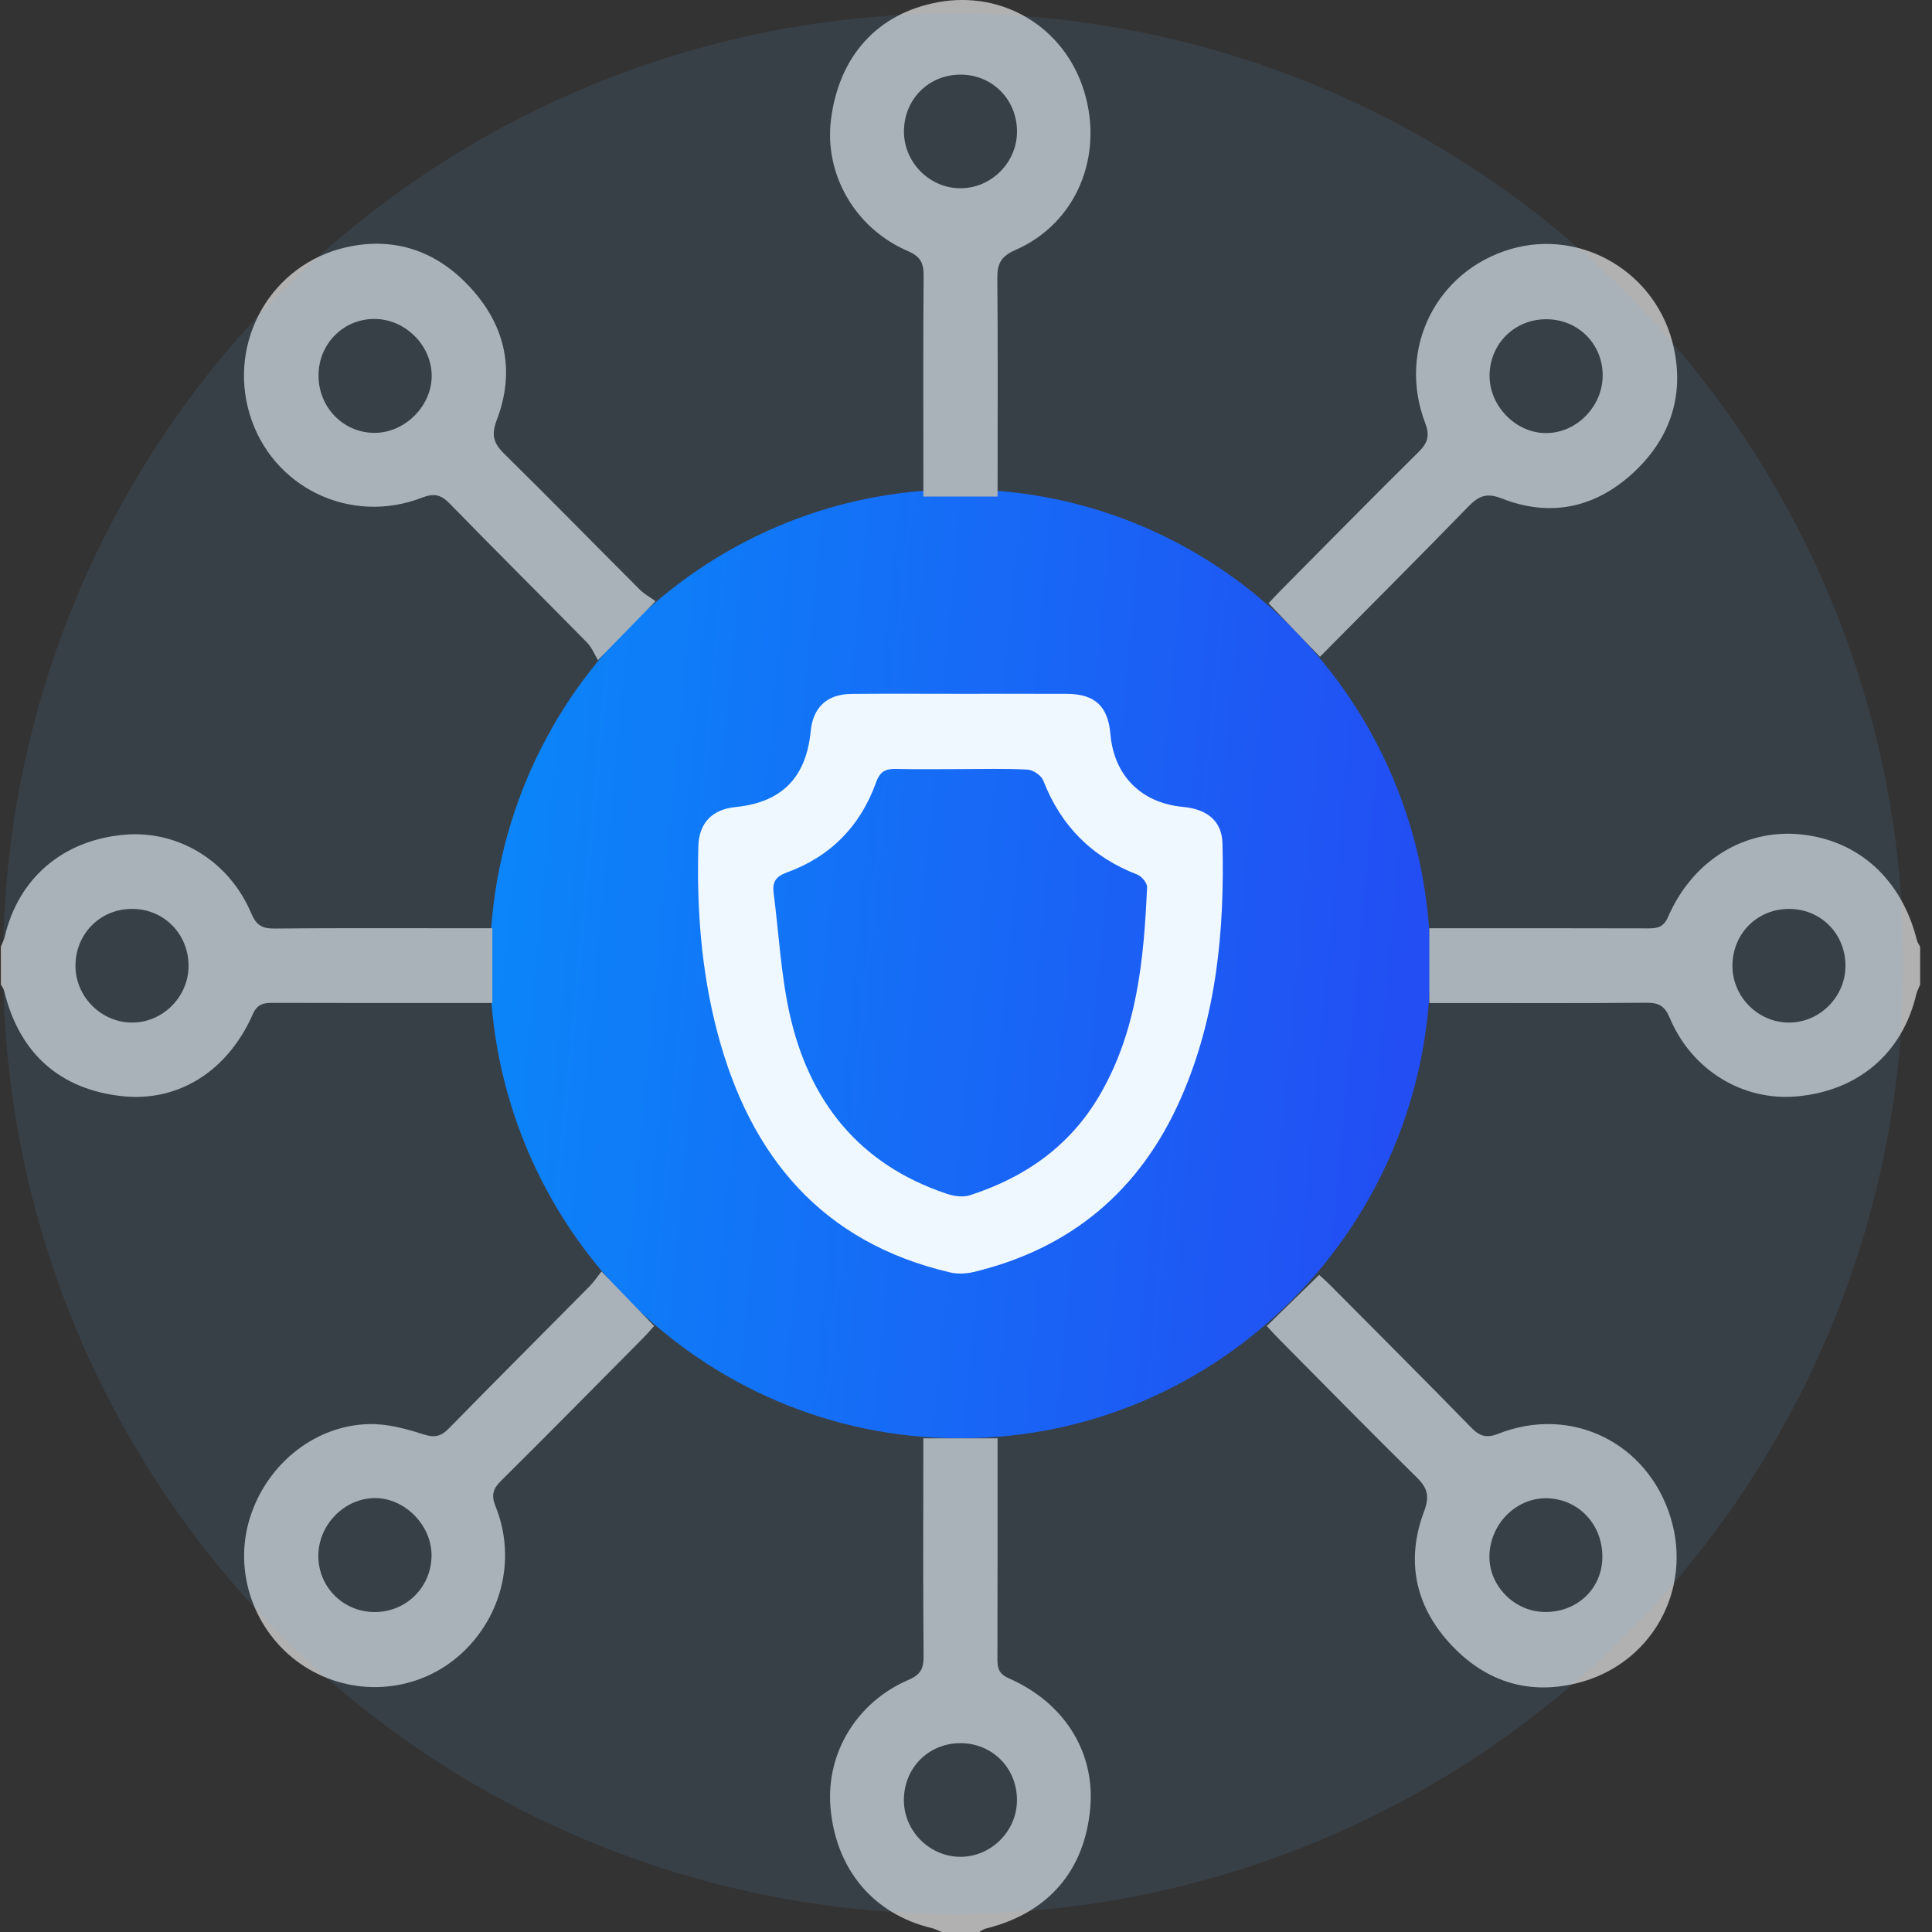 <svg xmlns="http://www.w3.org/2000/svg" width="61" height="61" viewBox="0 0 61 61" fill="none"><rect x="0" y="0" width="61" height="61" fill="#333333" stroke="none"/><path d="M30.315 45.412C38.515 45.412 45.163 38.705 45.163 30.432C45.163 22.158 38.515 15.451 30.315 15.451C22.114 15.451 15.467 22.158 15.467 30.432C15.467 38.705 22.114 45.412 30.315 45.412Z" fill="url(#paint0_linear_1749_24417)"></path><path d="M0.027 29.892C0.069 29.785 0.124 29.68 0.151 29.57C0.585 27.72 1.992 26.523 3.932 26.355C5.626 26.208 7.235 27.184 7.933 28.837C8.093 29.217 8.282 29.321 8.67 29.317C10.74 29.298 12.81 29.308 14.879 29.308C15.093 29.308 15.306 29.308 15.545 29.308C15.545 30.098 15.545 30.842 15.545 31.668C15.302 31.668 15.092 31.668 14.883 31.668C12.794 31.668 10.704 31.671 8.615 31.664C8.321 31.663 8.126 31.696 7.98 32.026C7.186 33.827 5.622 34.795 3.876 34.612C1.895 34.404 0.608 33.261 0.132 31.289C0.114 31.216 0.064 31.152 0.028 31.084C0.027 30.686 0.027 30.289 0.027 29.892ZM4.197 32.286C5.161 32.271 5.957 31.458 5.953 30.489C5.949 29.469 5.153 28.681 4.14 28.697C3.128 28.713 2.357 29.524 2.384 30.544C2.41 31.509 3.233 32.3 4.197 32.286Z" fill="#B1B1B1"></path><path d="M60.626 31.084C60.583 31.191 60.528 31.295 60.501 31.406C60.06 33.261 58.661 34.451 56.718 34.618C55.021 34.765 53.414 33.791 52.718 32.136C52.557 31.753 52.365 31.657 51.979 31.66C49.929 31.678 47.879 31.669 45.828 31.669C45.614 31.669 45.4 31.669 45.129 31.669C45.129 30.883 45.129 30.139 45.129 29.308C45.293 29.308 45.501 29.308 45.709 29.308C47.818 29.308 49.928 29.305 52.037 29.312C52.331 29.313 52.523 29.279 52.668 28.947C53.441 27.171 55.069 26.172 56.837 26.343C58.676 26.52 60.043 27.761 60.524 29.685C60.541 29.758 60.591 29.823 60.626 29.892C60.626 30.289 60.626 30.687 60.626 31.084ZM58.268 30.502C58.272 29.48 57.483 28.689 56.469 28.698C55.478 28.706 54.712 29.474 54.699 30.472C54.687 31.465 55.508 32.294 56.498 32.286C57.462 32.279 58.264 31.47 58.268 30.502Z" fill="#B1B1B1"></path><path d="M29.732 61C29.626 60.958 29.523 60.901 29.413 60.875C27.574 60.434 26.387 59.019 26.221 57.065C26.077 55.36 27.043 53.744 28.689 53.037C29.068 52.874 29.165 52.681 29.161 52.292C29.142 50.227 29.152 48.161 29.152 46.096C29.152 45.882 29.152 45.666 29.152 45.413C29.934 45.413 30.673 45.413 31.496 45.413C31.496 45.614 31.496 45.825 31.496 46.035C31.496 48.14 31.499 50.245 31.492 52.35C31.491 52.645 31.518 52.844 31.849 52.989C33.604 53.755 34.572 55.316 34.425 57.064C34.256 59.065 33.092 60.41 31.117 60.894C31.046 60.912 30.983 60.964 30.916 61C30.521 61 30.127 61 29.732 61ZM30.323 58.626C31.289 58.626 32.098 57.825 32.109 56.857C32.12 55.834 31.34 55.039 30.324 55.038C29.309 55.037 28.528 55.833 28.539 56.856C28.55 57.823 29.359 58.626 30.323 58.626Z" fill="#B1B1B1"></path><path d="M30.375 21.906C31.478 21.906 32.582 21.902 33.685 21.907C34.572 21.912 34.984 22.299 35.06 23.18C35.173 24.49 36.034 25.354 37.347 25.476C38.126 25.548 38.581 25.93 38.598 26.631C38.665 29.39 38.411 32.105 37.289 34.664C36.012 37.579 33.824 39.422 30.74 40.162C30.503 40.219 30.23 40.229 29.994 40.174C25.953 39.228 23.686 36.516 22.654 32.611C22.144 30.681 21.995 28.705 22.05 26.714C22.07 25.979 22.492 25.553 23.225 25.481C24.677 25.338 25.454 24.554 25.597 23.085C25.672 22.329 26.112 21.916 26.887 21.909C28.05 21.898 29.212 21.906 30.375 21.906ZM30.32 24.283C29.65 24.283 28.98 24.295 28.31 24.278C27.981 24.27 27.791 24.338 27.661 24.701C27.167 26.085 26.215 27.05 24.838 27.549C24.484 27.677 24.382 27.859 24.427 28.202C24.59 29.46 24.654 30.737 24.923 31.971C25.533 34.763 27.121 36.762 29.882 37.688C30.11 37.765 30.398 37.81 30.617 37.74C32.343 37.184 33.763 36.204 34.705 34.604C35.903 32.569 36.116 30.3 36.217 28.01C36.222 27.878 36.045 27.666 35.907 27.613C34.478 27.063 33.498 26.081 32.94 24.645C32.878 24.485 32.623 24.31 32.449 24.3C31.741 24.261 31.03 24.283 30.32 24.283Z" fill="white"></path><path d="M39.996 41.866C40.556 41.32 41.088 40.801 41.652 40.252C41.741 40.335 41.885 40.462 42.02 40.598C43.499 42.087 44.983 43.569 46.449 45.071C46.718 45.348 46.929 45.417 47.31 45.267C49.606 44.363 52.011 45.543 52.743 47.901C53.459 50.204 52.137 52.574 49.774 53.148C48.198 53.531 46.836 53.058 45.757 51.867C44.667 50.664 44.39 49.242 44.964 47.718C45.142 47.243 45.072 46.981 44.731 46.647C43.264 45.203 41.823 43.733 40.373 42.27C40.238 42.133 40.11 41.989 39.996 41.866ZM50.591 49.224C50.629 48.191 49.895 47.359 48.898 47.307C47.93 47.256 47.081 48.053 47.028 49.065C46.978 50.02 47.767 50.863 48.739 50.895C49.751 50.927 50.554 50.202 50.591 49.224Z" fill="#B1B1B1"></path><path d="M18.991 40.145C19.598 40.773 20.104 41.297 20.652 41.865C20.564 41.963 20.443 42.108 20.31 42.242C18.819 43.746 17.333 45.254 15.829 46.745C15.571 47 15.498 47.197 15.646 47.561C16.331 49.251 15.817 51.18 14.411 52.345C13.054 53.468 11.105 53.577 9.607 52.612C8.113 51.65 7.39 49.806 7.839 48.105C8.309 46.336 9.855 45.014 11.636 44.964C12.21 44.947 12.807 45.106 13.361 45.285C13.721 45.402 13.921 45.358 14.177 45.096C15.644 43.596 17.13 42.115 18.604 40.624C18.744 40.485 18.854 40.317 18.991 40.145ZM11.834 50.898C12.819 50.896 13.605 50.125 13.625 49.14C13.645 48.172 12.79 47.295 11.834 47.3C10.864 47.305 10.041 48.156 10.051 49.144C10.062 50.125 10.85 50.9 11.834 50.898Z" fill="#B1B1B1"></path><path d="M41.675 20.737C41.114 20.152 40.608 19.626 40.053 19.047C40.15 18.944 40.289 18.791 40.435 18.644C41.883 17.184 43.326 15.716 44.79 14.27C45.079 13.983 45.152 13.758 44.996 13.351C44.112 11.025 45.339 8.56 47.691 7.866C49.946 7.201 52.332 8.615 52.847 10.977C53.189 12.54 52.704 13.895 51.534 14.958C50.335 16.048 48.925 16.332 47.415 15.738C46.929 15.546 46.681 15.665 46.359 15.996C44.815 17.582 43.25 19.148 41.675 20.737ZM48.822 10.079C47.83 10.078 47.053 10.838 47.031 11.829C47.01 12.806 47.851 13.676 48.816 13.674C49.787 13.672 50.612 12.822 50.602 11.833C50.592 10.845 49.816 10.08 48.822 10.079Z" fill="#B1B1B1"></path><path d="M31.497 15.677C30.699 15.677 29.962 15.677 29.154 15.677C29.154 15.447 29.154 15.236 29.154 15.024C29.154 12.92 29.144 10.816 29.162 8.712C29.166 8.305 29.064 8.099 28.662 7.926C26.99 7.207 26.016 5.49 26.238 3.764C26.497 1.754 27.716 0.421 29.615 0.07C31.674 -0.309 33.61 0.868 34.228 2.876C34.863 4.939 33.974 7.06 32.056 7.895C31.576 8.104 31.484 8.356 31.489 8.817C31.509 10.881 31.498 12.946 31.498 15.01C31.497 15.223 31.497 15.436 31.497 15.677ZM32.11 4.167C32.117 3.145 31.332 2.352 30.317 2.356C29.325 2.361 28.556 3.126 28.541 4.124C28.526 5.117 29.345 5.949 30.334 5.944C31.299 5.94 32.104 5.135 32.11 4.167Z" fill="#B1B1B1"></path><path d="M20.697 18.98C20.07 19.623 19.547 20.158 18.88 20.842C18.768 20.658 18.684 20.44 18.534 20.288C17.093 18.82 15.631 17.372 14.197 15.898C13.921 15.615 13.704 15.566 13.332 15.71C11.057 16.594 8.58 15.385 7.884 13.079C7.187 10.771 8.565 8.343 10.928 7.808C12.48 7.456 13.825 7.942 14.885 9.116C15.97 10.317 16.267 11.733 15.686 13.258C15.505 13.735 15.581 13.994 15.919 14.326C17.357 15.741 18.768 17.184 20.195 18.611C20.347 18.764 20.544 18.869 20.697 18.98ZM11.811 10.07C10.834 10.075 10.061 10.859 10.057 11.85C10.053 12.868 10.854 13.68 11.848 13.667C12.794 13.654 13.625 12.819 13.63 11.877C13.634 10.904 12.79 10.065 11.811 10.07Z" fill="#B1B1B1"></path><defs><linearGradient id="paint0_linear_1749_24417" x1="15.467" y1="17.643" x2="46.934" y2="20.621" gradientUnits="userSpaceOnUse"><stop stop-color="#0082F8"></stop><stop offset="1" stop-color="#1C40F2"></stop></linearGradient></defs><circle cx="30.098" cy="30.427" r="30" fill="#6CBAFF" fill-opacity="0.1"></circle></svg>